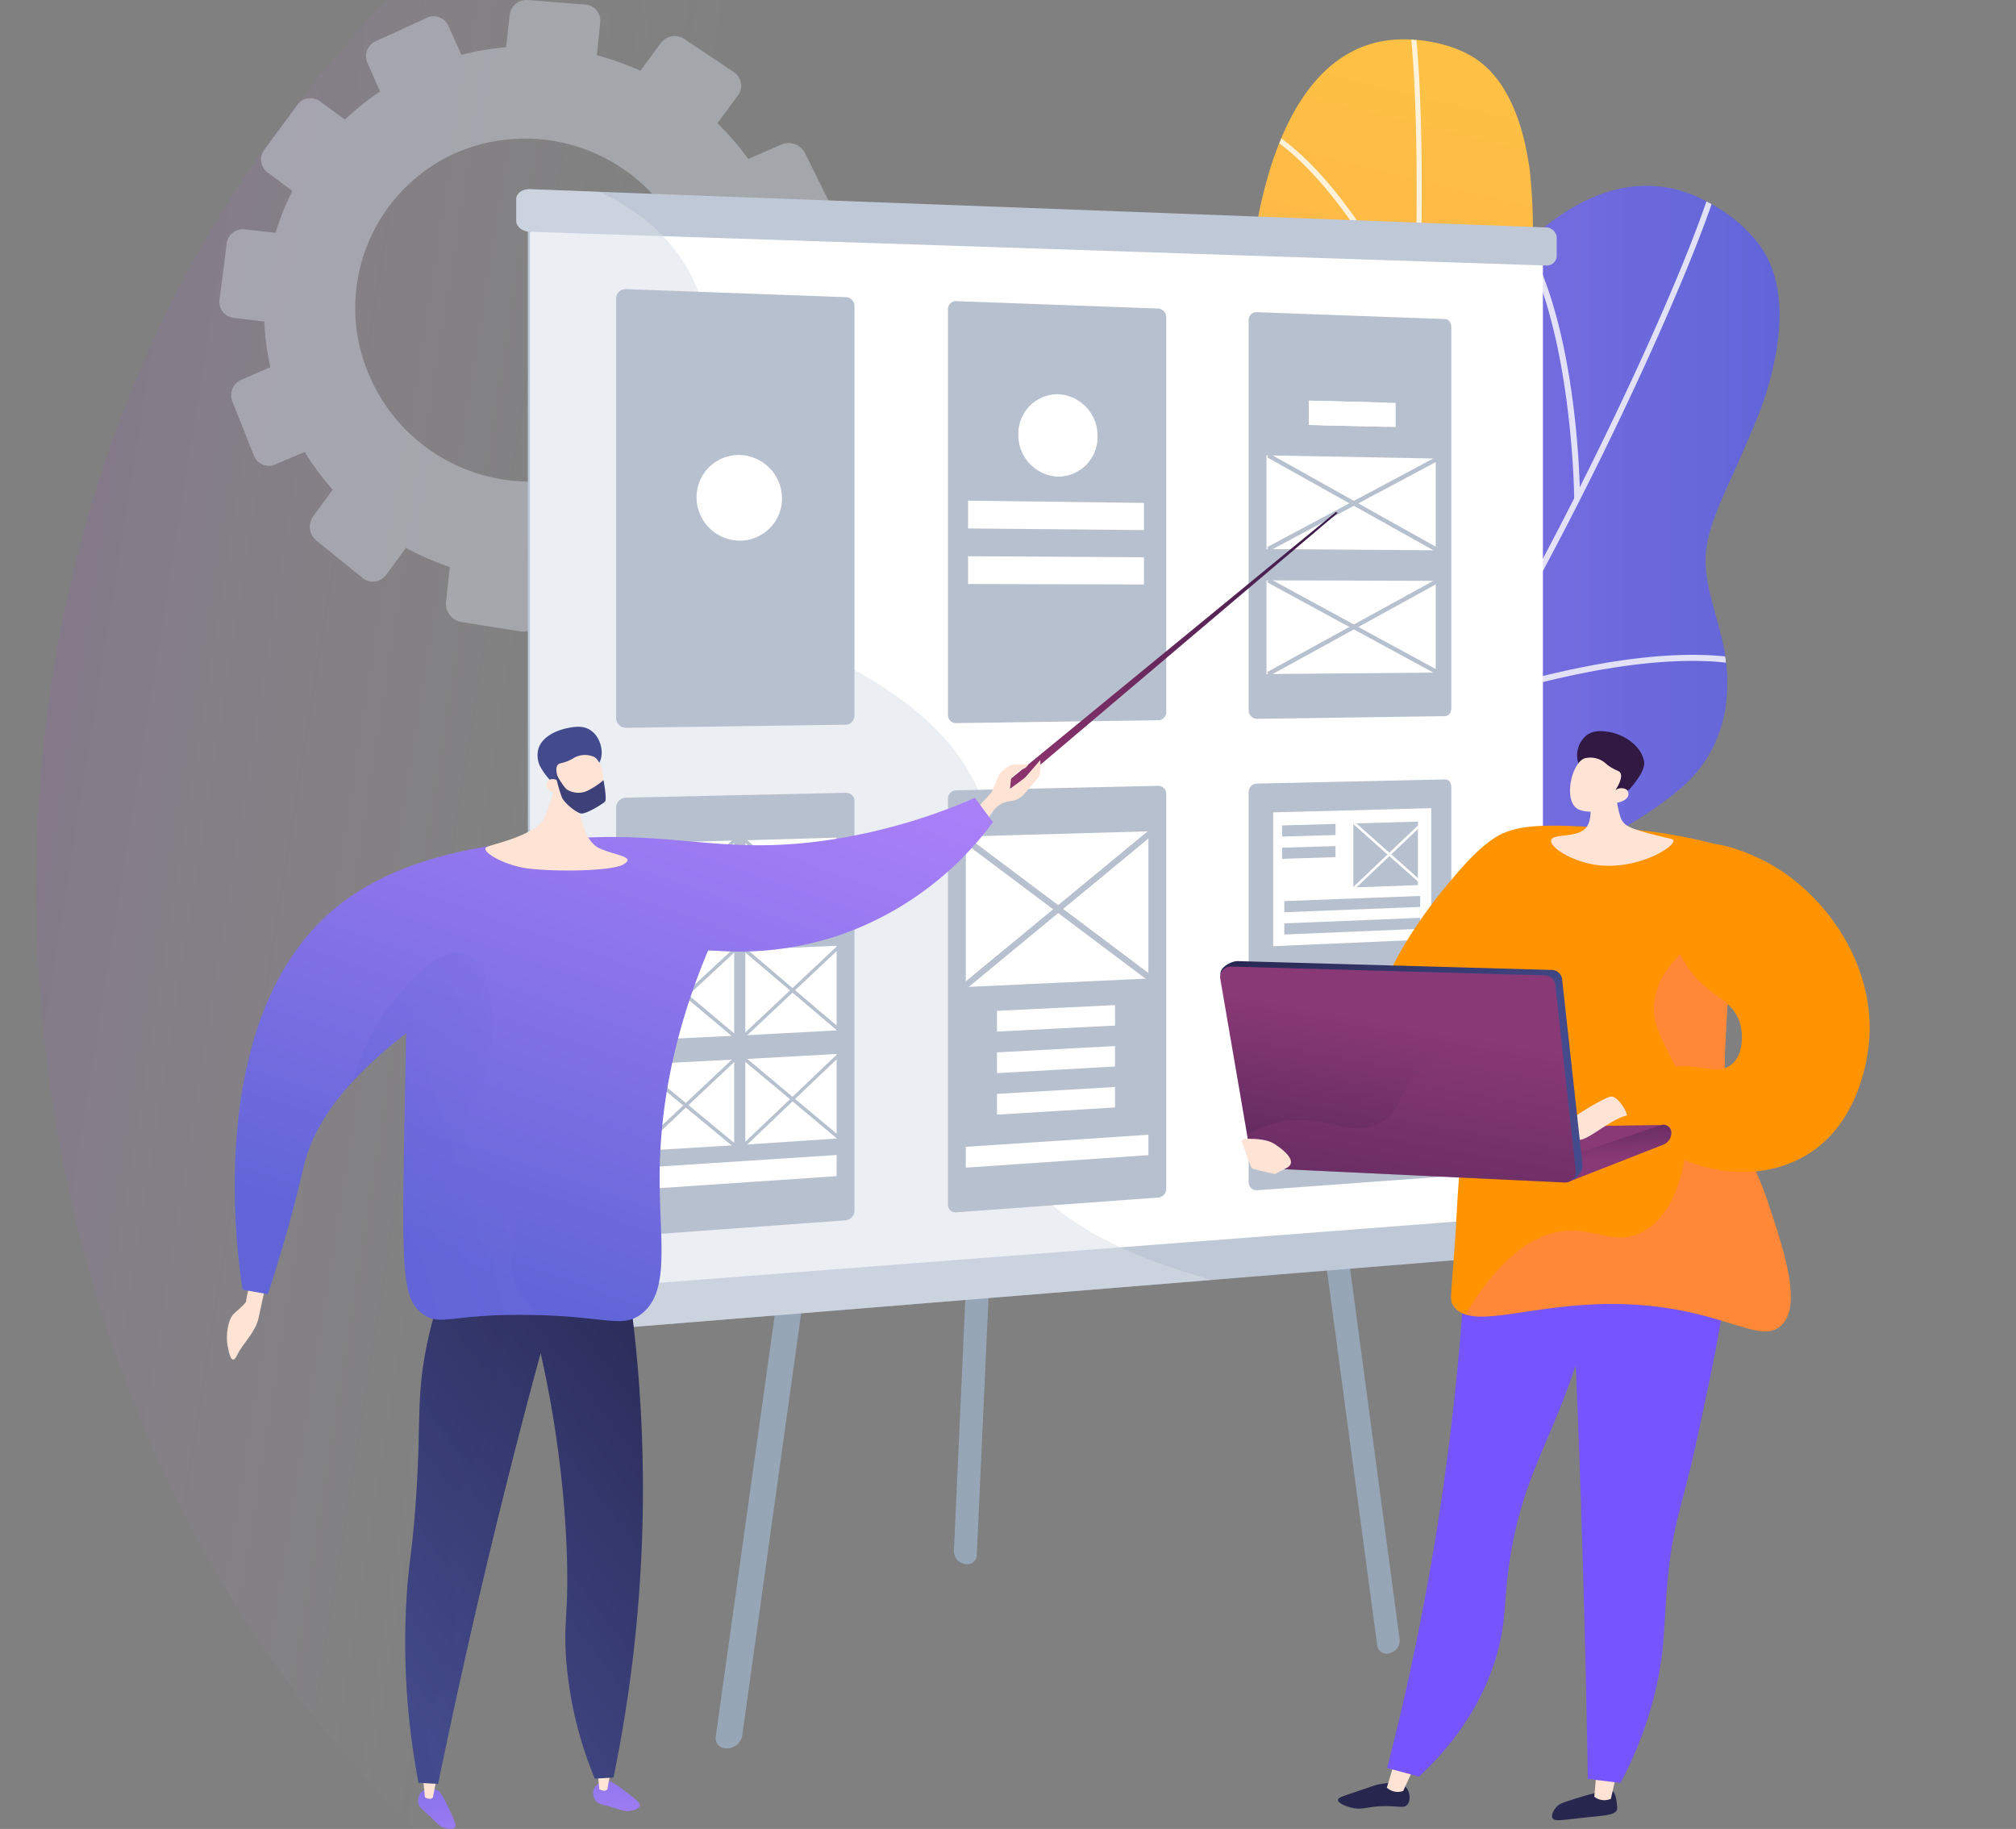 <svg xmlns="http://www.w3.org/2000/svg" xmlns:xlink="http://www.w3.org/1999/xlink" width="474" height="430">
    <rect width="100%" height="100%" fill="#808080" stroke="none"/>
    <defs>
        <linearGradient id="linear-gradient" x1=".589" y1="-.07" x2=".336" y2="1.919" gradientUnits="objectBoundingBox">
            <stop offset="0" stop-color="#ffc444"/>
            <stop offset=".996" stop-color="#f36f56"/>
        </linearGradient>
        <linearGradient id="linear-gradient-2" y1=".5" x2="1" y2=".5" gradientUnits="objectBoundingBox">
            <stop offset="0" stop-color="#aa80f9"/>
            <stop offset=".996" stop-color="#6165d7"/>
        </linearGradient>
        <linearGradient id="linear-gradient-3" y1=".5" x2=".862" y2=".645" gradientUnits="objectBoundingBox">
            <stop offset="0" stop-color="#ac21f7" stop-opacity=".098"/>
            <stop offset=".261" stop-color="#fdfefe" stop-opacity="0"/>
            <stop offset="1" stop-color="#fff" stop-opacity="0"/>
        </linearGradient>
        <linearGradient id="linear-gradient-6" x1=".957" y1="-.166" x2="-.026" y2="1.241" gradientUnits="objectBoundingBox">
            <stop offset="0" stop-color="#311944"/>
            <stop offset="1" stop-color="#a03976"/>
        </linearGradient>
        <linearGradient id="linear-gradient-7" x1=".774" y1="2.112" x2="-.092" y2="-2.625" xlink:href="#linear-gradient-2"/>
        <linearGradient id="linear-gradient-8" x1=".661" y1="2.068" x2="-.033" y2="-4.206" xlink:href="#linear-gradient-2"/>
        <linearGradient id="linear-gradient-9" x1=".232" y1="1.002" x2=".939" y2="-.193" gradientUnits="objectBoundingBox">
            <stop offset="0" stop-color="#444b8c"/>
            <stop offset=".996" stop-color="#26264f"/>
        </linearGradient>
        <linearGradient id="linear-gradient-10" x1="-.001" y1=".974" x2=".755" y2="-.221" xlink:href="#linear-gradient-9"/>
        <linearGradient id="linear-gradient-11" x1=".701" y1="-.111" x2=".207" y2=".835" xlink:href="#linear-gradient-2"/>
        <linearGradient id="linear-gradient-12" x1="2.286" y1="-.559" x2=".264" y2=".79" xlink:href="#linear-gradient-2"/>
        <linearGradient id="linear-gradient-13" x1="-40.371" y1="-6.092" x2="-41.076" y2="-7.624" gradientUnits="objectBoundingBox">
            <stop offset="0" stop-color="#444b8c"/>
            <stop offset=".996" stop-color="#3e4177"/>
        </linearGradient>
        <linearGradient id="linear-gradient-14" x1="33.17" y1="12.337" x2="32.478" y2="10.184" xlink:href="#linear-gradient-13"/>
        <linearGradient id="linear-gradient-15" x1="-19.875" y1=".763" x2="-18.879" y2=".763" xlink:href="#linear-gradient-9"/>
        <linearGradient id="linear-gradient-16" x1="-10.764" y1="3.303" x2="-9.801" y2="3.303" xlink:href="#linear-gradient-9"/>
        <linearGradient id="linear-gradient-17" x1="-2.168" y1="1.627" x2="-1.915" y2=".675" gradientUnits="objectBoundingBox">
            <stop offset="0" stop-color="#ff9085"/>
            <stop offset="1" stop-color="#fb6fbb"/>
        </linearGradient>
        <linearGradient id="linear-gradient-18" x1="-1.334" y1="3.338" x2="-1.455" y2=".667" gradientUnits="objectBoundingBox">
            <stop offset="0" stop-color="#311944"/>
            <stop offset="1" stop-color="#893976"/>
        </linearGradient>
        <linearGradient id="linear-gradient-19" x1="-7.291" y1="-.345" x2="-7.164" y2="1.229" xlink:href="#linear-gradient-18"/>
        <linearGradient id="linear-gradient-20" x1="-.376" y1=".691" x2="-.565" y2=".249" xlink:href="#linear-gradient-9"/>
        <linearGradient id="linear-gradient-21" x1="-.751" y1="1.422" x2="-.33" y2=".015" xlink:href="#linear-gradient-18"/>
        <linearGradient id="linear-gradient-22" x1="-1.117" y1=".5" x2="-.117" y2=".5" xlink:href="#linear-gradient-18"/>
        <linearGradient id="linear-gradient-23" x1="-6.32" y1="-2.972" x2="-7.008" y2="-4.503" gradientUnits="objectBoundingBox">
            <stop offset="0" stop-color="#311944"/>
            <stop offset="1" stop-color="#6b3976"/>
        </linearGradient>
        <clipPath id="clip-path">
            <rect id="Rectangle_3024" data-name="Rectangle 3024" width="474" height="430" rx="16" transform="translate(136.688 -98)" style="stroke:#707070;fill:#fff"/>
        </clipPath>
        <clipPath id="clip-path-2">
            <path id="Path_3380" data-name="Path 3380" class="cls-2" d="M1914.844 459.764c-4.812-3.357-11.813-4.827-17.624-4.761-41.192.463-40.136 86.556-32.288 105.172s4.3 25.231-27.134 37.89-14.375 30.659-9.518 41.606 13.424 19.828-9.169 32.957-13.852 19.4-13.852 19.4 47.005 40.792 43.444 26.788-.984-35.8 37.759-40.624c16.687-2.077 41.674-12.172 45.88-30.568.979-4.284 1.375-10.737.014-14.975-1.888-5.88-6.21-10.28-8.859-15.743-6.172-12.73 5.807-23.408 12.434-32.8a98.133 98.133 0 0 0 9.416-15.4c5.208-11.362 1.967-22.822-5.5-32.288-3.58-4.539-8.424-9.269-10.284-14.881-2-6.028-1.387-14.54-1.553-20.9a133.144 133.144 0 0 0-.751-14.921c-1.275-9.211-4.371-20.339-12.415-25.952z" transform="translate(-1803.597 -455)"/>
        </clipPath>
        <clipPath id="clip-path-3">
            <path id="Path_3387" data-name="Path 3387" class="cls-3" d="M1746.687 696.9c-3.365-5.685-9.855-10.456-15.84-13.1-42.429-18.74-81.506 69.98-82.147 92.717s-7.366 27.861-45.48 26.172-29.033 24.713-29.161 38.2 4.508 26.581-24.77 29.5-23.243 13.416-23.243 13.416 29.142 63.729 32.025 47.717 15.692-37.148 57.645-24.018c18.07 5.656 48.385 6.966 61.276-9.924 3-3.933 6.417-10.361 7-15.34.808-6.906-1.569-13.432-1.735-20.266-.387-15.924 16.87-21.28 28.042-27.813 5.833-3.411 11.708-6.948 16.831-11.386 10.636-9.214 12.662-22.47 9.427-35.653-1.551-6.321-4.309-13.429-3.6-20.047.765-7.11 5.36-15.547 8.157-22.139 2.193-5.17 4.585-10.245 6.19-15.641 2.989-10.046 5.008-22.895-.617-32.395z" transform="translate(-1525.531 -681.216)"/>
        </clipPath>
        <style>
            .cls-9{fill:#fff}.cls-2{fill:url(#linear-gradient)}.cls-3{fill:url(#linear-gradient-2)}.cls-8{isolation:isolate;opacity:.8;mix-blend-mode:soft-light}.cls-11{fill:#97a6b7}.cls-12{fill:#bfc8d6}.cls-14{fill:#b7c0ce}.cls-16{fill:#ffe3d5}.cls-25{fill:#ff9300}.cls-28{fill:#7655ff}
        </style>
    </defs>
    <g id="Group_10063" data-name="Group 10063" transform="translate(64.312 -2.996)">
        <g id="Mask_Group_40" data-name="Mask Group 40" transform="translate(-201 100.996)" style="clip-path:url(#clip-path)">
            <path id="Path_2815" data-name="Path 2815" d="M890.344 1042.582c21.6 31.032-3.726 81.343 28.321 104.682 31.2 22.719 69.519-14.52 98.919 5.036 43.614 29.01 35.649 161.756-28.117 244.233-19.176 24.8-35.2 34.455-42.3 62.507-15.238 60.234 38.317 96.066 28.125 125.857-22.947 67.078-375.861 123.366-517.466-78.228-66.135-94.152-76.031-230.109-16.941-333.37 106.78-186.589 400.997-200.348 449.459-130.717z" transform="translate(-256.689 -1213.647)" style="isolation:isolate;mix-blend-mode:hard-light;fill:url(#linear-gradient-3)"/>
        </g>
        <g id="Group_9815" data-name="Group 9815" transform="translate(-12.723 2.996)">
            <path id="Path_3492" data-name="Path 3492" d="m2052.19 887.055-8.725-.974a62.774 62.774 0 0 0-2.115-11.027l7.876-3.37a3.9 3.9 0 0 0 2-5.363l-6.286-12.717a4.342 4.342 0 0 0-5.586-2l-7.756 3.379a63.771 63.771 0 0 0-7.243-8.39l4.834-6.588a3.823 3.823 0 0 0-1.02-5.475l-11.538-7.727a4.166 4.166 0 0 0-5.632.957l-4.766 6.488a64.294 64.294 0 0 0-10.233-3.64l.79-7.805a3.788 3.788 0 0 0-3.551-4.118l-13.469-1.065a3.966 3.966 0 0 0-4.273 3.456l-.827 7.635a62.263 62.263 0 0 0-10.508 1.8l-3.117-6.9a3.764 3.764 0 0 0-5.028-1.8L1944 827.3a3.829 3.829 0 0 0-1.977 4.975l2.992 6.843a61.239 61.239 0 0 0-8.228 6.609l-5.978-4.346a3.766 3.766 0 0 0-5.229.888l-7.77 10.555a3.774 3.774 0 0 0 .7 5.264l5.894 4.407a62.225 62.225 0 0 0-3.941 9.845l-7.326-.818a3.835 3.835 0 0 0-4.168 3.372l-1.688 13.14a3.771 3.771 0 0 0 3.21 4.282l7.31.9a62.6 62.6 0 0 0 1.419 10.718l-6.865 2.991a3.993 3.993 0 0 0-2.039 5.131l5.018 12.606a3.786 3.786 0 0 0 4.995 2.175l6.964-2.981a63.746 63.746 0 0 0 6.6 8.887L1929.3 939a4.2 4.2 0 0 0 .76 5.7l10.823 8.764a3.818 3.818 0 0 0 5.54-.665l4.687-6.387a64.423 64.423 0 0 0 10.31 4.511l-.884 8.156a4.362 4.362 0 0 0 3.573 4.766l14.021 2.216a3.907 3.907 0 0 0 4.522-3.536l.84-8.3a62.345 62.345 0 0 0 11.255-1.374l3.456 7.9a4.377 4.377 0 0 0 5.56 2.421l13.282-5.378a4.075 4.075 0 0 0 2.071-5.543l-3.6-7.98a61.287 61.287 0 0 0 8.932-6.98l7.083 5.3a4.24 4.24 0 0 0 5.989-.719l8.487-11.595a4.273 4.273 0 0 0-1.108-5.947l-7.222-5.25a62.32 62.32 0 0 0 3.923-10.588l8.77 1.081a4.048 4.048 0 0 0 4.643-3.631l1.134-14.291a4.389 4.389 0 0 0-3.957-4.596zm-56.56 40.658c-20.8 8.682-44.629-1.476-53.272-22.125a39.909 39.909 0 0 1 20.358-51.971 40.9 40.9 0 0 1 53.424 20.11 39.8 39.8 0 0 1-20.51 53.986z" transform="translate(-1907.254 -817.607)" style="opacity:.4;fill:#d8dee8"/>
            <g id="Group_9834" data-name="Group 9834" transform="translate(142.105 9.249)">
                <g id="Group_9824" data-name="Group 9824" transform="translate(42.315)">
                    <g id="Group_9823" data-name="Group 9823">
                        <path id="Path_3374" data-name="Path 3374" class="cls-2" d="M1914.844 459.764c-4.812-3.357-11.813-4.827-17.624-4.761-41.192.463-40.136 86.556-32.288 105.172s4.3 25.231-27.134 37.89-14.375 30.659-9.518 41.606 13.424 19.828-9.169 32.957-13.852 19.4-13.852 19.4 47.005 40.792 43.444 26.788-.984-35.8 37.759-40.624c16.687-2.077 41.674-12.172 45.88-30.568.979-4.284 1.375-10.737.014-14.975-1.888-5.88-6.21-10.28-8.859-15.743-6.172-12.73 5.807-23.408 12.434-32.8a98.133 98.133 0 0 0 9.416-15.4c5.208-11.362 1.967-22.822-5.5-32.288-3.58-4.539-8.424-9.269-10.284-14.881-2-6.028-1.387-14.54-1.553-20.9a133.144 133.144 0 0 0-.751-14.921c-1.275-9.211-4.371-20.339-12.415-25.952z" transform="translate(-1803.597 -455)"/>
                        <g id="Group_9822" data-name="Group 9822" style="clip-path:url(#clip-path-2)">
                            <g id="Group_9821" data-name="Group 9821" class="cls-8" transform="translate(-.56 -10.871)">
                                <g id="Group_9816" data-name="Group 9816">
                                    <path id="Path_3375" data-name="Path 3375" class="cls-9" d="M1800.775 656.632a.608.608 0 0 1-.576-1.067 293.168 293.168 0 0 0 36.7-28.7c17.567-16.113 40.124-41.1 47.827-68.622 6.434-22.988 10.943-60.486 12.371-102.881 1.281-38.015-.316-65.922-2.6-70.939a.608.608 0 0 1 1.106-.5c2.671 5.869 3.861 37.269 2.708 71.484-1.432 42.487-5.957 80.09-12.415 103.167-7.782 27.806-30.5 52.981-48.192 69.2a294.361 294.361 0 0 1-36.861 28.816.581.581 0 0 1-.068.042z" transform="translate(-1799.916 -383.564)"/>
                                </g>
                                <g id="Group_9817" data-name="Group 9817" transform="translate(57.285 29.849)">
                                    <path id="Path_3376" data-name="Path 3376" class="cls-9" d="M2216.788 628.965a.545.545 0 0 1-.77-.226c-.187-.4-18.827-40.222-39.276-47.878a.584.584 0 0 1-.348-.764.608.608 0 0 1 .786-.347c20.917 7.831 39.17 46.816 39.938 48.474a.548.548 0 0 1-.327.74z" transform="translate(-2176.354 -579.71)"/>
                                </g>
                                <g id="Group_9818" data-name="Group 9818" transform="translate(93.328 93.623)">
                                    <path id="Path_3377" data-name="Path 3377" class="cls-9" d="M2414.063 1032.513a.608.608 0 0 1-.675-.989 192.7 192.7 0 0 1 23.821-19.122c17.88-11.994 32-16.092 41.972-12.18a.608.608 0 1 1-.444 1.131c-22.938-9-64.089 30.642-64.5 31.043a.6.6 0 0 1-.174.117z" transform="translate(-2413.203 -998.787)"/>
                                </g>
                                <g id="Group_9819" data-name="Group 9819" transform="translate(16.965 149.746)">
                                    <path id="Path_3378" data-name="Path 3378" class="cls-9" d="M1947.68 1446.574a.608.608 0 0 1-.856-.494 231.82 231.82 0 0 0-6.991-36.039c-4.781-16.747-13.516-37.5-27.982-41.257a.608.608 0 0 1 .306-1.176c12.063 3.134 21.769 17.3 28.849 42.116a232.994 232.994 0 0 1 7.027 36.238.608.608 0 0 1-.353.612z" transform="translate(-1911.396 -1367.587)"/>
                                </g>
                                <g id="Group_9820" data-name="Group 9820" transform="translate(75.073 159.692)">
                                    <path id="Path_3379" data-name="Path 3379" class="cls-9" d="M2294.1 1471.459a.608.608 0 0 1-.651-1.011c1.831-1.6 45.053-39.2 63.258-37.443a.608.608 0 0 1-.116 1.21c-17.689-1.706-61.9 36.759-62.342 37.148a.606.606 0 0 1-.149.096z" transform="translate(-2293.245 -1432.946)"/>
                                </g>
                            </g>
                        </g>
                    </g>
                </g>
                <g id="Group_9833" data-name="Group 9833" transform="translate(0 34.425)">
                    <g id="Group_9832" data-name="Group 9832">
                        <path id="Path_3381" data-name="Path 3381" class="cls-3" d="M1746.687 696.9c-3.365-5.685-9.855-10.456-15.84-13.1-42.429-18.74-81.506 69.98-82.147 92.717s-7.366 27.861-45.48 26.172-29.033 24.713-29.161 38.2 4.508 26.581-24.77 29.5-23.243 13.416-23.243 13.416 29.142 63.729 32.025 47.717 15.692-37.148 57.645-24.018c18.07 5.656 48.385 6.966 61.276-9.924 3-3.933 6.417-10.361 7-15.34.808-6.906-1.569-13.432-1.735-20.266-.387-15.924 16.87-21.28 28.042-27.813 5.833-3.411 11.708-6.948 16.831-11.386 10.636-9.214 12.662-22.47 9.427-35.653-1.551-6.321-4.309-13.429-3.6-20.047.765-7.11 5.36-15.547 8.157-22.139 2.193-5.17 4.585-10.245 6.19-15.641 2.989-10.046 5.008-22.895-.617-32.395z" transform="translate(-1525.531 -681.216)"/>
                        <g id="Group_9831" data-name="Group 9831" style="clip-path:url(#clip-path-3)">
                            <g id="Group_9830" data-name="Group 9830" class="cls-8" transform="translate(-13.31 -8.178)">
                                <g id="Group_9825" data-name="Group 9825">
                                    <path id="Path_3382" data-name="Path 3382" class="cls-9" d="M1438.748 863.4a.684.684 0 0 1-.092-1.362 330.075 330.075 0 0 0 51-12.289c25.518-8.318 60.29-23.4 81.022-48.013 17.316-20.557 39.429-56.881 60.668-99.66 19.045-38.36 30.426-67.7 30.426-73.911a.684.684 0 0 1 1.369 0c0 7.261-13.428 39.994-30.569 74.519-21.286 42.873-43.464 79.3-60.847 99.933-20.946 24.865-55.972 40.066-81.668 48.44a331.485 331.485 0 0 1-51.216 12.336.678.678 0 0 1-.093.007z" transform="translate(-1438.065 -627.478)"/>
                                </g>
                                <g id="Group_9826" data-name="Group 9826" transform="translate(171.621 13.185)">
                                    <path id="Path_3383" data-name="Path 3383" class="cls-9" d="M2584.639 782.97c-.376 0-.682-.068-.684-.444 0-.5-.531-49.927-17.916-67.312a.615.615 0 0 1 0-.909.685.685 0 0 1 .968.029c17.782 17.782 18.3 66.109 18.316 68.167 0 .378-.3.468-.679.468z" transform="translate(-2565.838 -714.119)"/>
                                </g>
                                <g id="Group_9827" data-name="Group 9827" transform="translate(163.614 118.46)">
                                    <path id="Path_3384" data-name="Path 3384" class="cls-9" d="M2513.9 1417.579a.684.684 0 0 1-.23-1.328 216.9 216.9 0 0 1 33.331-8.485c23.919-3.95 40.3-1.563 48.694 7.1a.684.684 0 1 1-.983.952c-19.31-19.922-79.971 1.506-80.581 1.725a.686.686 0 0 1-.231.036z" transform="translate(-2513.219 -1405.917)"/>
                                </g>
                                <g id="Group_9828" data-name="Group 9828" transform="translate(74.369 117.275)">
                                    <path id="Path_3385" data-name="Path 3385" class="cls-9" d="M1927.448 1495.774a.685.685 0 0 1-.647-.906 260.916 260.916 0 0 0 9.647-40.193c2.912-19.392 3.641-44.733-9.431-55.332a.684.684 0 0 1 .862-1.063c10.9 8.839 14.237 27.887 9.919 56.617a262.394 262.394 0 0 1-9.7 40.415.685.685 0 0 1-.65.462z" transform="translate(-1926.763 -1398.127)"/>
                                </g>
                                <g id="Group_9829" data-name="Group 9829" transform="translate(111.855 180.893)">
                                    <path id="Path_3386" data-name="Path 3386" class="cls-9" d="M2173.778 1829.506a.684.684 0 0 1-.2-1.34c2.623-.787 64.455-19.154 82.292-8.864a.684.684 0 0 1-.684 1.186c-17.332-10-80.578 8.8-81.215 8.989a.686.686 0 0 1-.193.029z" transform="translate(-2173.094 -1816.179)"/>
                                </g>
                            </g>
                        </g>
                    </g>
                </g>
            </g>
            <g id="Group_9889" data-name="Group 9889" transform="translate(69.799 44.48)">
                <g id="Group_9838" data-name="Group 9838">
                    <g id="Group_9835" data-name="Group 9835" transform="translate(46.87 70.195)">
                        <path id="Path_3388" data-name="Path 3388" class="cls-11" d="m1399.363 1300.317-.1-.011a2.941 2.941 0 0 0-3.318 2.36l-37.528 268.074a2.409 2.409 0 0 0 2.668 2.709h.1a3.6 3.6 0 0 0 3.439-2.878l37.293-267.237a2.748 2.748 0 0 0-2.554-3.017z" transform="translate(-1358.391 -1277.079)"/>
                        <path id="Path_3389" data-name="Path 3389" class="cls-11" d="m2201.788 1545.887-32.827-245.707a2.667 2.667 0 0 0-3.023-2.223l-.092.012a2.631 2.631 0 0 0-2.345 2.91l33.022 246.413a2.222 2.222 0 0 0 2.923 1.782l.088-.024a3.025 3.025 0 0 0 2.254-3.163z" transform="translate(-2040.963 -1275.086)"/>
                        <path id="Path_3390" data-name="Path 3390" class="cls-11" d="m1726.54 1397.856 11.224-247.591a2.661 2.661 0 0 1 2.818-2.473h.093a2.637 2.637 0 0 1 2.591 2.7l-11.356 248.312a2.217 2.217 0 0 1-2.757 2.025l-.09-.016a3.033 3.033 0 0 1-2.523-2.957z" transform="translate(-1670.514 -1147.79)"/>
                    </g>
                    <g id="Group_9837" data-name="Group 9837">
                        <path id="Path_3391" data-name="Path 3391" class="cls-12" d="M1306.4 739.148v232.223l-88.243 6.965-149.891 11.838V730.815l26.365.918z" transform="translate(-1065.55 -724.074)"/>
                        <path id="Path_3392" data-name="Path 3392" class="cls-9" d="M1309.846 732.056V964.28l-88.243 6.965-149.891 11.838V723.724l26.364.918z" transform="translate(-1068.467 -718.062)"/>
                        <g id="Group_9836" data-name="Group 9836">
                            <path id="Path_3393" data-name="Path 3393" class="cls-12" d="M1295.015 697.787v4.554a2.337 2.337 0 0 1-2.591 2.109l-.924-.028-206.531-6.862-31.139-1.032-.192-.006c-1.75-.057-3.246-1.2-3.246-2.559v-5.107c0-1.357 1.44-2.4 3.191-2.337l16.217.61 222.608 8.373a2.563 2.563 0 0 1 2.607 2.285z" transform="translate(-1050.392 -686.516)"/>
                            <path id="Path_3394" data-name="Path 3394" class="cls-12" d="M1295.015 2272.952v4.554a2.686 2.686 0 0 1-2.591 2.4l-78.424 6.366-160.33 13.023c-1.751.143-3.274-.844-3.274-2.2v-5.106c0-1.356 1.44-2.565 3.191-2.7l.2-.011 138.675-10.658 98.964-7.6 1-.063a2.231 2.231 0 0 1 2.589 1.995z" transform="translate(-1050.392 -2029.835)"/>
                        </g>
                    </g>
                    <path id="Path_3395" data-name="Path 3395" d="m1213.921 942.954-160.293 13.023c-1.75.143-3.236-.843-3.236-2.2v-5.107c0-1.356 1.352-2.565 3.1-2.7l.141-.011V696.527l-.1-.006c-1.751-.057-3.149-1.2-3.149-2.559v-5.107c0-1.357 1.44-2.4 3.191-2.337l16.217.61a52.475 52.475 0 0 1 10.1 5.967 43.29 43.29 0 0 1 5.024 4.463c6.24 6.52 10.713 15.525 11.2 27.961 1.52 38.825-5.376 46.764 5.913 57.017a53.367 53.367 0 0 0 5.675 4.377c.658.45 1.344.912 2.068 1.385 9.912 6.48 24.229 11.974 35.629 21.772 9.814 8.435 17.469 20.051 18.3 38.226a93.951 93.951 0 0 1-2.277 23.892q-.8 3.736-1.237 7.2a68.636 68.636 0 0 0-.54 11.347 54.076 54.076 0 0 0 .849 7.7 45.7 45.7 0 0 0 3.258 10.515 43.376 43.376 0 0 0 4.7 8.013c6.1 8.253 14.75 14.049 24.005 18.335a117.129 117.129 0 0 0 10.972 4.394 183.013 183.013 0 0 0 10.49 3.262z" transform="translate(-1050.392 -686.516)" style="mix-blend-mode:multiply;opacity:.5;fill:#d8dee8;isolation:isolate"/>
                </g>
                <g id="Group_9888" data-name="Group 9888" transform="translate(23.476 23.502)">
                    <path id="Path_3396" data-name="Path 3396" class="cls-14" d="M1768.713 863.315a2.039 2.039 0 0 0-1.887-2.106l-47.539-1.743a1.862 1.862 0 0 0-1.893 2.014v95.135a1.908 1.908 0 0 0 1.882 2.063L1766.9 958a1.924 1.924 0 0 0 1.811-2.063z" transform="translate(-1639.367 -856.648)"/>
                    <path id="Path_3397" data-name="Path 3397" class="cls-9" d="M1844.743 1013.114a9.276 9.276 0 0 1-9.261 9.5 9.74 9.74 0 0 1-9.351-9.884 9.268 9.268 0 0 1 9.351-9.5 9.75 9.75 0 0 1 9.261 9.884z" transform="translate(-1731.557 -978.535)"/>
                    <g id="Group_9839" data-name="Group 9839" transform="translate(82.739 49.729)">
                        <path id="Path_3398" data-name="Path 3398" class="cls-9" d="m1789.734 1174.658-41.37-.386v-6.532l41.37.526z" transform="translate(-1748.364 -1167.739)"/>
                        <path id="Path_3399" data-name="Path 3399" class="cls-9" d="m1789.734 1260.231-41.37-.106v-6.533l41.37.247z" transform="translate(-1748.364 -1240.528)"/>
                    </g>
                    <path id="Path_3400" data-name="Path 3400" class="cls-14" d="M1768.713 1610.3a1.9 1.9 0 0 0-1.887-1.993l-47.573 1.065a1.98 1.98 0 0 0-1.86 2.136v95.135a1.775 1.775 0 0 0 1.882 1.943l47.627-3.488a2.073 2.073 0 0 0 1.811-2.177z" transform="translate(-1639.367 -1491.536)"/>
                    <g id="Group_9840" data-name="Group 9840" transform="translate(89.547 168.328)">
                        <path id="Path_3401" data-name="Path 3401" class="cls-9" d="m1820.854 1951.9-27.754 1.414v-4.881l27.754-1.345z" transform="translate(-1793.099 -1947.092)"/>
                        <path id="Path_3402" data-name="Path 3402" class="cls-9" d="m1820.854 2015.148-27.754 1.552v-4.881l27.754-1.482z" transform="translate(-1793.099 -2000.712)"/>
                        <path id="Path_3403" data-name="Path 3403" class="cls-9" d="m1820.854 2078.392-27.754 1.689v-4.881l27.754-1.62z" transform="translate(-1793.099 -2054.332)"/>
                    </g>
                    <g id="Group_9844" data-name="Group 9844" transform="translate(81.306 126.989)">
                        <path id="Path_3404" data-name="Path 3404" class="cls-9" d="m1787.863 1713.191-42.941 2v-35.394l42.941-1.21z" transform="translate(-1744.013 -1678.106)"/>
                        <g id="Group_9843" data-name="Group 9843">
                            <g id="Group_9841" data-name="Group 9841" transform="translate(0 1.209)">
                                <path id="Path_3405" data-name="Path 3405" class="cls-14" d="m1783.195 1718.119-44.25-33.218.492-1.512 44.228 33.244z" transform="translate(-1738.945 -1683.389)"/>
                            </g>
                            <g id="Group_9842" data-name="Group 9842">
                                <path id="Path_3406" data-name="Path 3406" class="cls-14" d="m1739.437 1713.414-.492-1.476 44.25-36.5.47 1.452z" transform="translate(-1738.945 -1675.442)"/>
                            </g>
                        </g>
                    </g>
                    <path id="Path_3407" data-name="Path 3407" class="cls-9" d="m1787.863 2152.19-42.941 2.942v-4.9l42.941-2.833z" transform="translate(-1662.707 -1948.589)"/>
                    <g id="Group_9866" data-name="Group 9866">
                        <path id="Path_3408" data-name="Path 3408" class="cls-14" d="M1260.691 845.028a2.071 2.071 0 0 0-1.937-2.187l-51.718-1.882a2.252 2.252 0 0 0-2.377 2.094v98.89a2.342 2.342 0 0 0 2.411 2.143l51.538-.734a2.136 2.136 0 0 0 2.083-2.144z" transform="translate(-1204.659 -840.957)"/>
                        <path id="Path_3409" data-name="Path 3409" class="cls-9" d="M1349.013 1107.39a9.907 9.907 0 0 1-9.992 9.942 10.206 10.206 0 0 1-10.093-10.194 9.9 9.9 0 0 1 10.093-9.94 10.212 10.212 0 0 1 9.992 10.192z" transform="translate(-1310.017 -1058.202)"/>
                        <path id="Path_3410" data-name="Path 3410" class="cls-14" d="M1260.691 1621.125a1.956 1.956 0 0 0-1.976-2.067l-51.7 1.15a2.392 2.392 0 0 0-2.357 2.223v98.89a2.192 2.192 0 0 0 2.411 2.013l51.538-3.765a2.3 2.3 0 0 0 2.083-2.266z" transform="translate(-1204.659 -1500.648)"/>
                        <g id="Group_9851" data-name="Group 9851" transform="translate(3.666 128.454)">
                            <path id="Path_3411" data-name="Path 3411" class="cls-9" d="m1252.835 1712.984-24.089.869v-20.381l24.089-.635z" transform="translate(-1228.747 -1691.653)"/>
                            <g id="Group_9847" data-name="Group 9847" transform="translate(.957 .679)">
                                <g id="Group_9845" data-name="Group 9845" transform="translate(0 .626)">
                                    <path id="Path_3412" data-name="Path 3412" class="cls-14" d="m1258.185 1714.217-23.151-19.7.255-.881 23.146 19.705z" transform="translate(-1235.033 -1693.639)"/>
                                </g>
                                <g id="Group_9846" data-name="Group 9846">
                                    <path id="Path_3413" data-name="Path 3413" class="cls-14" d="m1235.288 1711.6-.255-.865 23.151-21.209.249.857z" transform="translate(-1235.033 -1689.523)"/>
                                </g>
                            </g>
                            <path id="Path_3414" data-name="Path 3414" class="cls-9" d="m1425.717 1708.232-21.47.849v-20.126l21.47-.622z" transform="translate(-1377.54 -1687.836)"/>
                            <g id="Group_9850" data-name="Group 9850" transform="translate(26.332)">
                                <g id="Group_9848" data-name="Group 9848" transform="translate(0 .611)">
                                    <path id="Path_3415" data-name="Path 3415" class="cls-14" d="m1424.361 1709.411-22.579-19.462.248-.87 22.574 19.47z" transform="translate(-1401.781 -1689.078)"/>
                                </g>
                                <g id="Group_9849" data-name="Group 9849">
                                    <path id="Path_3416" data-name="Path 3416" class="cls-14" d="m1402.03 1706.853-.248-.854 22.579-20.936.243.847z" transform="translate(-1401.781 -1685.063)"/>
                                </g>
                            </g>
                        </g>
                        <g id="Group_9858" data-name="Group 9858" transform="translate(3.666 153.878)">
                            <path id="Path_3417" data-name="Path 3417" class="cls-9" d="m1252.835 1882.158-24.089 1.167v-20.381l24.089-.934z" transform="translate(-1228.747 -1860.507)"/>
                            <g id="Group_9854" data-name="Group 9854" transform="translate(.957 .997)">
                                <g id="Group_9852" data-name="Group 9852" transform="translate(0 .92)">
                                    <path id="Path_3418" data-name="Path 3418" class="cls-14" d="m1258.185 1885.014-23.151-19.4.255-.884 23.146 19.408z" transform="translate(-1235.033 -1864.729)"/>
                                </g>
                                <g id="Group_9853" data-name="Group 9853">
                                    <path id="Path_3419" data-name="Path 3419" class="cls-14" d="m1235.288 1881.05-.255-.861 23.151-21.506.249.854z" transform="translate(-1235.033 -1858.683)"/>
                                </g>
                            </g>
                            <path id="Path_3420" data-name="Path 3420" class="cls-9" d="m1425.717 1875.314-21.47 1.139v-20.126l21.47-.912z" transform="translate(-1377.54 -1854.916)"/>
                            <g id="Group_9857" data-name="Group 9857" transform="translate(26.332)">
                                <g id="Group_9855" data-name="Group 9855" transform="translate(0 .897)">
                                    <path id="Path_3421" data-name="Path 3421" class="cls-14" d="m1424.361 1878.076-22.579-19.172.248-.873 22.574 19.18z" transform="translate(-1401.781 -1858.03)"/>
                                </g>
                                <g id="Group_9856" data-name="Group 9856">
                                    <path id="Path_3422" data-name="Path 3422" class="cls-14" d="m1402.03 1874.21-.248-.851 22.579-21.226.243.844z" transform="translate(-1401.781 -1852.134)"/>
                                </g>
                            </g>
                        </g>
                        <g id="Group_9865" data-name="Group 9865" transform="translate(3.666 179.302)">
                            <path id="Path_3423" data-name="Path 3423" class="cls-9" d="m1252.835 2051.332-24.089 1.465v-20.381l24.089-1.232z" transform="translate(-1228.747 -2029.361)"/>
                            <g id="Group_9861" data-name="Group 9861" transform="translate(.957 1.315)">
                                <g id="Group_9859" data-name="Group 9859" transform="translate(0 1.214)">
                                    <path id="Path_3424" data-name="Path 3424" class="cls-14" d="m1258.185 2055.81-23.151-19.1.255-.888 23.146 19.111z" transform="translate(-1235.033 -2035.819)"/>
                                </g>
                                <g id="Group_9860" data-name="Group 9860">
                                    <path id="Path_3425" data-name="Path 3425" class="cls-14" d="m1235.288 2050.5-.255-.858 23.151-21.8.249.851z" transform="translate(-1235.033 -2027.844)"/>
                                </g>
                            </g>
                            <path id="Path_3426" data-name="Path 3426" class="cls-9" d="m1425.717 2042.394-21.47 1.43V2023.7l21.47-1.2z" transform="translate(-1377.54 -2021.995)"/>
                            <g id="Group_9864" data-name="Group 9864" transform="translate(26.332)">
                                <g id="Group_9862" data-name="Group 9862" transform="translate(0 1.184)">
                                    <path id="Path_3427" data-name="Path 3427" class="cls-14" d="m1424.361 2046.741-22.579-18.883.248-.876 22.574 18.89z" transform="translate(-1401.781 -2026.982)"/>
                                </g>
                                <g id="Group_9863" data-name="Group 9863">
                                    <path id="Path_3428" data-name="Path 3428" class="cls-14" d="m1402.03 2041.567-.248-.848 22.579-21.515.243.841z" transform="translate(-1401.781 -2019.205)"/>
                                </g>
                            </g>
                        </g>
                        <path id="Path_3429" data-name="Path 3429" class="cls-9" d="m1276.924 2183.655-48.177 3.251v-5.1l48.177-3.13z" transform="translate(-1225.081 -1975.11)"/>
                    </g>
                    <g id="Group_9887" data-name="Group 9887" transform="translate(148.721 5.409)">
                        <path id="Path_3430" data-name="Path 3430" class="cls-14" d="M2229.605 1600.319c0-1.085-.524-1.946-1.516-1.924l-44.315.99a1.955 1.955 0 0 0-1.822 2.057v91.676a1.851 1.851 0 0 0 1.962 1.877l44.138-3.242a1.877 1.877 0 0 0 1.553-2.095z" transform="translate(-2181.952 -1488.539)"/>
                        <path id="Path_3431" data-name="Path 3431" class="cls-14" d="M2229.605 880.15c0-1.085-.524-1.993-1.516-2.029l-44.32-1.62a1.816 1.816 0 0 0-1.817 1.946v91.676a1.982 1.982 0 0 0 1.962 1.988l44.138-.631c.993-.014 1.553-.9 1.553-1.989z" transform="translate(-2181.952 -876.499)"/>
                        <path id="Path_3432" data-name="Path 3432" class="cls-9" d="m2295.286 1019.35-20.423-.469v-5.742l20.423.532z" transform="translate(-2260.724 -992.345)"/>
                        <path id="Path_3433" data-name="Path 3433" class="cls-9" d="m2249.28 1120.043-39.8-.28v-22.039l39.8.747z" transform="translate(-2205.292 -1064.058)"/>
                        <path id="Path_3434" data-name="Path 3434" class="cls-9" d="m2249.28 1312.523-39.8.344v-22.039l39.8.123z" transform="translate(-2205.292 -1227.776)"/>
                        <path id="Path_3435" data-name="Path 3435" class="cls-9" d="m2307.779 1019.67-15.71-.364v-5.735l15.71.414z" transform="translate(-2275.312 -992.712)"/>
                        <g id="Group_9869" data-name="Group 9869" transform="translate(4.354 33.206)">
                            <g id="Group_9867" data-name="Group 9867">
                                <path id="Path_3436" data-name="Path 3436" class="cls-14" d="m2250.456 1117.938-39.892-22.3.443-.928 39.874 22.319z" transform="translate(-2210.564 -1094.706)"/>
                            </g>
                            <g id="Group_9868" data-name="Group 9868" transform="translate(0 .746)">
                                <path id="Path_3437" data-name="Path 3437" class="cls-14" d="m2211.007 1121.831-.443-.939 39.892-21.282.424.924z" transform="translate(-2210.564 -1099.609)"/>
                            </g>
                        </g>
                        <g id="Group_9872" data-name="Group 9872" transform="translate(4.354 62.581)">
                            <g id="Group_9870" data-name="Group 9870">
                                <path id="Path_3438" data-name="Path 3438" class="cls-14" d="m2250.456 1310.357-39.892-21.682.443-.935 39.874 21.7z" transform="translate(-2210.564 -1287.741)"/>
                            </g>
                            <g id="Group_9871" data-name="Group 9871" transform="translate(0 .13)">
                                <path id="Path_3439" data-name="Path 3439" class="cls-14" d="m2211.007 1311.435-.443-.932 39.892-21.9.424.917z" transform="translate(-2210.564 -1288.598)"/>
                            </g>
                        </g>
                        <path id="Path_3440" data-name="Path 3440" class="cls-9" d="m2249.8 2122.97-40.322 2.735v-4.722l40.322-2.633z" transform="translate(-2205.292 -1929.369)"/>
                        <g id="Group_9879" data-name="Group 9879" transform="translate(5.76 116.615)">
                            <path id="Path_3441" data-name="Path 3441" class="cls-9" d="m2256.985 1673.641-37.18 1.621v-31.468l37.18-.986z" transform="translate(-2219.804 -1642.808)"/>
                            <g id="Group_9878" data-name="Group 9878" transform="translate(2.095 2.671)">
                                <g id="Group_9876" data-name="Group 9876" transform="translate(16.757)">
                                    <path id="Path_3442" data-name="Path 3442" class="cls-14" d="m2358.873 1678.489-15.186.562V1664l15.186-.435z" transform="translate(-2343.687 -1663.075)"/>
                                    <g id="Group_9875" data-name="Group 9875" transform="translate(.013)">
                                        <g id="Group_9873" data-name="Group 9873" transform="translate(0 .45)">
                                            <path id="Path_3443" data-name="Path 3443" class="cls-9" d="m2360.423 1678.76-16.648-14.782.183-.658 16.644 14.786z" transform="translate(-2343.774 -1663.319)"/>
                                        </g>
                                        <g id="Group_9874" data-name="Group 9874">
                                            <path id="Path_3444" data-name="Path 3444" class="cls-9" d="m2343.957 1676.842-.183-.647 16.648-15.836.179.643z" transform="translate(-2343.774 -1660.359)"/>
                                        </g>
                                    </g>
                                </g>
                                <g id="Group_9877" data-name="Group 9877" transform="translate(0 1.039)">
                                    <path id="Path_3445" data-name="Path 3445" class="cls-14" d="m2246.138 1669.789-12.568.366v-2.619l12.568-.348z" transform="translate(-2233.57 -1667.187)"/>
                                    <path id="Path_3446" data-name="Path 3446" class="cls-14" d="m2246.138 1703.979-12.568.4v-2.619l12.568-.383z" transform="translate(-2233.57 -1696.175)"/>
                                </g>
                            </g>
                            <path id="Path_3447" data-name="Path 3447" class="cls-14" d="m2268.954 1781.018-31.944 1.255v-2.618l31.944-1.209z" transform="translate(-2234.392 -1757.804)"/>
                            <path id="Path_3448" data-name="Path 3448" class="cls-14" d="m2268.954 1814.831-31.944 1.346v-2.618l31.944-1.3z" transform="translate(-2234.392 -1786.472)"/>
                        </g>
                        <g id="Group_9886" data-name="Group 9886" transform="translate(5.76 153.101)">
                            <path id="Path_3449" data-name="Path 3449" class="cls-9" d="m2256.985 1913.4-37.18 2.372v-31.468l37.18-1.737z" transform="translate(-2219.804 -1882.568)"/>
                            <g id="Group_9885" data-name="Group 9885" transform="translate(2.095 2.707)">
                                <g id="Group_9883" data-name="Group 9883" transform="translate(16.757)">
                                    <path id="Path_3450" data-name="Path 3450" class="cls-14" d="m2358.873 1918.625-15.186.873v-15.053l15.186-.747z" transform="translate(-2343.687 -1903.19)"/>
                                    <g id="Group_9882" data-name="Group 9882" transform="translate(.013)">
                                        <g id="Group_9880" data-name="Group 9880" transform="translate(0 .776)">
                                            <path id="Path_3451" data-name="Path 3451" class="cls-9" d="m2360.423 1920.572-16.648-14.452.183-.662 16.644 14.457z" transform="translate(-2343.774 -1905.458)"/>
                                        </g>
                                        <g id="Group_9881" data-name="Group 9881">
                                            <path id="Path_3452" data-name="Path 3452" class="cls-9" d="m2343.957 1917.165-.183-.643 16.648-16.166.179.639z" transform="translate(-2343.774 -1900.356)"/>
                                        </g>
                                    </g>
                                </g>
                                <g id="Group_9884" data-name="Group 9884" transform="translate(0 1.458)">
                                    <path id="Path_3453" data-name="Path 3453" class="cls-14" d="m2246.138 1912.539-12.568.616v-2.619l12.568-.6z" transform="translate(-2233.57 -1909.938)"/>
                                    <path id="Path_3454" data-name="Path 3454" class="cls-14" d="m2246.138 1946.73-12.568.651v-2.619l12.568-.634z" transform="translate(-2233.57 -1938.926)"/>
                                </g>
                            </g>
                            <path id="Path_3455" data-name="Path 3455" class="cls-14" d="m2268.954 2021.091-31.944 1.9v-2.618l31.944-1.858z" transform="translate(-2234.392 -1997.83)"/>
                            <path id="Path_3456" data-name="Path 3456" class="cls-14" d="m2268.954 2054.9-31.944 1.994v-2.618l31.944-1.949z" transform="translate(-2234.392 -2026.497)"/>
                        </g>
                    </g>
                </g>
            </g>
            <g id="Group_9895" data-name="Group 9895" transform="translate(1.765 120.383)">
                <g id="Group_9890" data-name="Group 9890" transform="translate(176.615)">
                    <path id="Path_3457" data-name="Path 3457" d="m1795.736 1250.348 79.286-65.053.414.2-78.661 66.635z" transform="translate(-1790.893 -1185.295)" style="fill:url(#linear-gradient-6)"/>
                    <path id="Path_3458" data-name="Path 3458" class="cls-16" d="m1763.909 1579.49 3.1-3.39 1.616-3.738a3.993 3.993 0 0 1 1.289-1.625l.927-.688a3.087 3.087 0 0 1 1.839-.608h3.044a2.361 2.361 0 0 1-1.394 1.144c-.864.152-2.67 2.19-2.67 2.19l-.245 2.39 3.453-2.521 3.681-4.231v2.349a3.346 3.346 0 0 1-.814 2.187l-2.986 3.455a4.8 4.8 0 0 1-2.865 1.6l-.736.118a5.658 5.658 0 0 0-3.771 2.392l-2.1 3.072z" transform="translate(-1763.909 -1510.111)"/>
                </g>
                <path id="Path_3459" data-name="Path 3459" class="cls-16" d="M612.373 2373.059s-.861 4.047-1.61 7.455-3.746 6.022-5.057 8.742-1.9-.465-2.261-2.431 0-6.027 1.622-7.416 2.856-2.6 2.777-2.884 1.042-4.963 1.042-4.963z" transform="translate(-603.318 -2191.038)"/>
                <g id="Group_9891" data-name="Group 9891" transform="translate(41.904 174.69)">
                    <path id="Path_3460" data-name="Path 3460" d="M898.688 3161.114a2.988 2.988 0 0 1 .668-2.727 3.38 3.38 0 0 1 3.69-.461c.607.274 1.079.714 2.746 4.19 1.762 3.675 1.754 4.266 1.471 4.6-.576.682-2.193.179-2.541.07-1.158-.36-1.441-.909-3.827-3.143-1.619-1.514-2.02-1.76-2.207-2.529z" transform="translate(-895.57 -3032.141)" style="fill:url(#linear-gradient-7)"/>
                    <path id="Path_3461" data-name="Path 3461" class="cls-16" d="m906.57 3143.02.4 4.258c.97.5 1.572.464 1.889 0l.814-4.258z" transform="translate(-902.326 -3019.789)"/>
                    <path id="Path_3462" data-name="Path 3462" d="M1169.873 3150.285a2.987 2.987 0 0 1-.664-2.728 3.381 3.381 0 0 1 3.062-2.111c.665-.036 1.286.137 4.368 2.453 3.257 2.449 3.523 2.978 3.426 3.406-.2.87-1.864 1.169-2.223 1.233-1.194.215-1.7-.142-4.846-1.025-2.133-.598-2.603-.631-3.123-1.228z" transform="translate(-1124.908 -3021.844)" style="fill:url(#linear-gradient-8)"/>
                    <path id="Path_3463" data-name="Path 3463" class="cls-16" d="m1176.015 3130.528.4 4.258c.97.5 1.572.464 1.889 0l.814-4.258z" transform="translate(-1130.767 -3009.198)"/>
                    <path id="Path_3464" data-name="Path 3464" d="m881.834 2457.3 4.6.277q4.866-23.737 10.718-48.562 6.432-27.193 13.385-52.708a257.478 257.478 0 0 1 4.053 22.554 249.409 249.409 0 0 1 2.118 24.991c.418 13.7-.777 15.321-.212 23.876a91.367 91.367 0 0 0 6.777 28.611l4.382-.266a335.656 335.656 0 0 0 2.4-122.837l-39.816 1.237a94.51 94.51 0 0 0-6.987 22.722c-1.923 11.178-.744 16.693-2.19 35.737-.748 9.842-1.293 11.4-1.836 17.939a174.83 174.83 0 0 0 2.608 46.429z" transform="translate(-878.679 -2333.232)" style="fill:url(#linear-gradient-9)"/>
                    <path id="Path_3465" data-name="Path 3465" d="M890.653 2419.521c1.211-12.869-3.432-12.6-1.271-23.72 1.989-10.229 6.207-11.933 9.319-24.991 2.5-10.481.59-12.78 2.542-17.367 2.411-5.667 9.454-11.853 29.7-14.482-.29-1.956-.588-3.874-.9-5.729l-39.816 1.237a94.51 94.51 0 0 0-6.987 22.722c-1.923 11.178-.744 16.693-2.19 35.737-.748 9.842-1.293 11.4-1.836 17.939a174.83 174.83 0 0 0 2.617 46.429l4.6.277c.094-.46.2-.927.29-1.388a19.721 19.721 0 0 1-2-4.26c-3.358-10.325 4.42-16.325 5.932-32.404z" transform="translate(-878.679 -2333.232)" style="fill:url(#linear-gradient-10);opacity:.3;mix-blend-mode:multiply;isolation:isolate"/>
                </g>
                <g id="Group_9892" data-name="Group 9892" transform="translate(1.842 67.191)">
                    <path id="Path_3466" data-name="Path 3466" d="m617.264 1742.462 5.93 1.059c1.221-3.7 2.993-9.273 4.9-16.138 2.183-7.85 3.3-12.923 3.782-14.783 1.9-7.4 7.466-17.79 23.863-30.433-.163 8.044-.289 14.661-.374 19.208-.682 36.48-.643 43.1 4.2 46.74 4.214 3.162 6.541-.074 25.68.289 17.455.332 21.129 3.13 25.562-.074 7.193-5.2 4.4-17.55 4.512-32.976.093-12.731 2.189-30.745 11.437-52.736a73.954 73.954 0 0 0 31.133-3.6 75.42 75.42 0 0 0 35.793-26.474l-4.236-5.718a136.16 136.16 0 0 1-32.489 9.62c-24.439 3.993-35.675-1.2-58.369-.3-13.07.516-39.766 1.57-57.819 15.249-33.195 25.151-24.696 83.553-23.505 91.067z" transform="translate(-615.422 -1626.824)" style="fill:url(#linear-gradient-11)"/>
                    <path id="Path_3467" data-name="Path 3467" d="M835.655 1940.766c-1.01-5.635 2.024-8.008.424-14.4-2.259-9.023-9.5-9.093-11.225-16.731-1.642-7.284 4.439-9.471 5.93-20.967 1.1-8.452-.452-20.669-6.142-22.662-7.079-2.478-17.482 11.952-18.638 13.555a49.709 49.709 0 0 0-7.684 16.394 99.845 99.845 0 0 1 12.485-11.246c-.163 8.044-.289 14.661-.374 19.208-.682 36.48-.643 43.1 4.2 46.74 4.213 3.163 6.541-.075 25.68.289.547.011 1.042.03 1.563.045-4.131-3.791-5.7-7.332-6.219-10.225z" transform="translate(-770.488 -1829.364)" style="fill:url(#linear-gradient-12);opacity:.3;mix-blend-mode:multiply;isolation:isolate"/>
                </g>
                <g id="Group_9894" data-name="Group 9894" transform="translate(60.769 50.481)">
                    <path id="Path_3468" data-name="Path 3468" class="cls-16" d="M1019.523 1587.931a38.108 38.108 0 0 1-3.077 10.678c-2.078 4.061-11.447 5.968-13.379 6.757s3.183 3.957 8.5 4.925 20.71.977 23.63-.832-2.065-2.056-5.776-3.766-5.323-9.365-4.376-12.705-5.522-5.057-5.522-5.057z" transform="translate(-1002.651 -1577.14)"/>
                    <g id="Group_9893" data-name="Group 9893" transform="translate(12.259)">
                        <path id="Path_3469" data-name="Path 3469" d="M1097.71 1525.518c1.261-2.132.457-6-2.013-7.661-1.832-1.234-3.933-.818-5.464-.515-.708.14-5.684 1.188-6.824 4.879a5.986 5.986 0 0 0 .318 3.924 15.06 15.06 0 0 0 1.9 2.822c.993 1.281.928 1.239 1.232 1.61a20.966 20.966 0 0 0 4.62 4.071 14.563 14.563 0 0 1 .571-2.471 12.913 12.913 0 0 1 1.4-2.975c1.65-2.451 3.274-2.017 4.26-3.684z" transform="translate(-1083.211 -1517.023)" style="fill:url(#linear-gradient-13)"/>
                        <path id="Path_3470" data-name="Path 3470" class="cls-16" d="M1099.979 1570.035a7.922 7.922 0 0 0 7.276 2.837c4.109-.667 3.822-10 .991-11.713a5.243 5.243 0 0 0-4.131-.134c-.825.319-1.078.7-2.436 1.195-1.252.456-1.629.349-1.985.713-.446.454-.7 1.489.366 4.122a2.259 2.259 0 0 0-2.483-.557 1.414 1.414 0 0 0-.5.589c-.477 1.113.623 2.375 2.902 2.948z" transform="translate(-1094.876 -1554.028)"/>
                        <path id="Path_3471" data-name="Path 3471" d="M1110.617 1587.541s1.751 3.245 2.726 4.011a5.082 5.082 0 0 0 5.3.069 18.087 18.087 0 0 0 3.316-2.253s.873 4.5.342 5.052-4.463 2.963-5.592 2.793-3.888-2.4-4.527-3.775a35.513 35.513 0 0 1-1.407-4.956z" transform="translate(-1106.447 -1576.81)" style="fill:url(#linear-gradient-14)"/>
                    </g>
                </g>
            </g>
            <g id="Group_9902" data-name="Group 9902" transform="translate(235.29 171.887)">
                <path id="Path_3472" data-name="Path 3472" class="cls-25" d="M2388.877 1718.9c-4.434-4.734 7.84-22.517 14.409-30.309 5.739-6.807 11.638-13.8 18.882-12.919 6.359.778 12.548 7.484 12.919 13.912.997 17.292-39.907 36.044-46.21 29.316z" transform="translate(-2349.882 -1652.486)"/>
                <path id="Path_3473" data-name="Path 3473" d="M2664.9 3159.714c.835.678.988 2.373 1.088 3.48a2.747 2.747 0 0 1 .012.917c-.4 1.274-2.875 1.408-6.751 1.8-6.125.625-7.948 1.108-8.427.2-.449-.854.638-2.253.76-2.407.658-.829 1.466-1.131 3.028-1.645 2.889-.951 4.842-1.472 5.433-1.63 3.697-.984 4.313-1.161 4.857-.715z" transform="translate(-2572.677 -2910.561)" style="fill:url(#linear-gradient-15)"/>
                <path id="Path_3474" data-name="Path 3474" class="cls-16" d="m2716.587 3124.232-.613 6.98a3.789 3.789 0 0 0 3.9.481l1.575-6.861z" transform="translate(-2628.002 -2880.675)"/>
                <path id="Path_3475" data-name="Path 3475" d="M2335.935 3149.393c1 1.1 1.229 3.139.359 4.141-.855.985-2.141.246-5.787.355-3.905.117-4.925 1.039-7.579.307-1.072-.3-2.966-1.015-2.93-1.781.025-.538.989-.816 4.209-1.9 4.57-1.531 4.551-1.615 5.521-1.776 2.438-.399 4.886-.805 6.207.654z" transform="translate(-2292.283 -2901.136)" style="fill:url(#linear-gradient-16)"/>
                <path id="Path_3476" data-name="Path 3476" class="cls-16" d="m2397.373 3113.249-1.959 6.517a3.791 3.791 0 0 0 3.848.777l2.909-6.325z" transform="translate(-2356.224 -2871.363)"/>
                <path id="Path_3477" data-name="Path 3477" class="cls-28" d="M2415.2 2175.459a610.427 610.427 0 0 1-19.288 144.607l7.5 2.017c6.341-5.912 14.34-15.219 18.2-28.372 2.4-8.163 1.6-12.358 3.116-22.4 2.419-15.987 7.32-24.363 12.385-37.254a212.118 212.118 0 0 0 12.816-51.312z" transform="translate(-2356.648 -2076.282)"/>
                <path id="Path_3478" data-name="Path 3478" class="cls-28" d="M2670.909 2161.171q2.295 41.777 3.741 85.094 1.074 32.5 1.59 64.166l7.66.946a89.207 89.207 0 0 0 7.988-20.615c2.726-10.931 2.095-17.422 3.29-28.751 1.341-12.706 3.29-15.474 6.741-31.5 7.006-32.529 10.509-48.794 2.694-58.912-2.537-3.288-10.49-11.527-33.704-10.428z" transform="translate(-2589.795 -2064.084)"/>
                <path id="Path_3479" data-name="Path 3479" class="cls-25" d="M2558.753 1674.711a118.925 118.925 0 0 0-25.472-4.254c-15.305-.865-22.958-1.3-28.381 2.347-12.525 8.418-2.828 27.847-7.956 76.01-.732 6.878-.9 13.805-1.427 20.7-.878 11.419-1.078 12.039-.283 13.2 4.982 7.256 23.571-3.688 50.816.638 15.244 2.421 22.158 8 26.334 3.975 4.871-4.691.693-17.307-2.9-28.168-4.129-12.467-6.678-12.627-9.022-22.016-2.449-9.813-.968-14.866-.586-30.342a274.158 274.158 0 0 0-1.123-32.09z" transform="translate(-2440.431 -1647.623)"/>
                <g id="Group_9896" data-name="Group 9896" transform="translate(57.649 44.645)" style="opacity:.3;mix-blend-mode:multiply;isolation:isolate">
                    <path id="Path_3480" data-name="Path 3480" d="M2540.333 1889.982c7.121-.557 11.741 3.469 17.888.331 8.429-4.3 11.137-17.688 10.6-27.163-.816-14.395-9.036-18.189-7.619-27.494.767-5.032 4.359-11.713 17.258-18.538a265.71 265.71 0 0 1 .043 14.531c-.381 15.475-1.863 20.528.586 30.341 2.344 9.389 4.894 9.55 9.022 22.016 3.6 10.861 7.774 23.478 2.9 28.168-4.176 4.022-11.09-1.555-26.334-3.975-23.476-3.728-40.515 3.872-47.97 1.408 9.012-14.885 17.183-19.121 23.626-19.625z" transform="translate(-2516.71 -1817.119)" style="fill:url(#linear-gradient-17)"/>
                </g>
                <path id="Path_3481" data-name="Path 3481" class="cls-25" d="M2753.423 1698.827c5.086-4.179 15.312.552 18.045 1.816 15.244 7.051 28.931 26.052 25.54 46.133-.509 3.011-2.867 17.1-14.794 23.923-10.763 6.158-25.295 4.575-36.938-4.148l-4.774-4.235-4.7-5.077a37.694 37.694 0 0 1 12.515-6.895c7.742-2.5 13.378 1.984 16.971-1.424 2.479-2.352 2.484-6.506 1.872-9.024-1.234-5.074-5.707-6.5-9.44-10.1-8.77-8.465-10.387-25.966-4.297-30.969z" transform="translate(-2644.814 -1670.75)"/>
                <g id="Group_9897" data-name="Group 9897" transform="translate(35.347 92.538)">
                    <path id="Path_3482" data-name="Path 3482" d="m2370.33 2133.344 68.168-1.018-18.127 8.749-50.215-3.287z" transform="translate(-2370.156 -2132.251)" style="fill:url(#linear-gradient-18)"/>
                    <path id="Path_3483" data-name="Path 3483" d="M2702.032 2133.722a3.035 3.035 0 0 1-2 2.852l-21.782 8.539-.1-5.92 21.473-7.282a1.885 1.885 0 0 1 2.409 1.811z" transform="translate(-2631.284 -2131.836)" style="fill:url(#linear-gradient-19)"/>
                </g>
                <path id="Path_3484" data-name="Path 3484" class="cls-16" d="M2671.145 2092.828c.419-.094-2.038-4.988-3.967-4.423s-11.36 6.031-12.218 8.282l-.857 2.25a21.106 21.106 0 0 0 6.665-.535c2.553-.858 6.975-4.816 10.377-5.574z" transform="translate(-2575.546 -2002.438)"/>
                <g id="Group_9899" data-name="Group 9899" transform="translate(0 54.078)">
                    <g id="Group_9898" data-name="Group 9898">
                        <path id="Path_3485" data-name="Path 3485" d="m2218.709 1883.383 4.805 43.75c.166 1.51-1.948 3.759-3.465 3.687l-70.49-4.327a2.472 2.472 0 0 1-2.319-2.05l-8.847-42.255c-.264-1.537 2.5-3.126 4.06-3.082l73.869 2.077a2.471 2.471 0 0 1 2.387 2.2z" transform="translate(-2138.301 -1879.104)" style="fill:url(#linear-gradient-20)"/>
                        <path id="Path_3486" data-name="Path 3486" d="m2216.68 1891.767 4.805 43.751a2.472 2.472 0 0 1-2.573 2.739l-71.381-3.379a2.472 2.472 0 0 1-2.319-2.05l-7.292-42.448a2.471 2.471 0 0 1 2.5-2.889l73.869 2.077a2.47 2.47 0 0 1 2.391 2.199z" transform="translate(-2137.883 -1886.212)" style="fill:url(#linear-gradient-21)"/>
                    </g>
                    <path id="Path_3487" data-name="Path 3487" d="M2209.99 1935.365c6.233-2.642 4.033-7.679 11.393-13.957 9.709-8.281 19.606-4.69 23.071-11.108 1.079-2 1.594-5.11-.285-10.144l5.349.151a2.47 2.47 0 0 1 2.387 2.2l4.806 43.751a2.473 2.473 0 0 1-2.573 2.738l-71.381-3.379a2.472 2.472 0 0 1-2.319-2.05l-1.006-5.858a26.972 26.972 0 0 1 7.774-2.914c10.47-2.124 15.608 3.612 22.784.57z" transform="translate(-2173.108 -1896.953)" style="fill:url(#linear-gradient-22);opacity:.3;mix-blend-mode:multiply;isolation:isolate"/>
                </g>
                <path id="Path_3488" data-name="Path 3488" class="cls-16" d="M2171.569 2154.413a.557.557 0 0 1 .5-.735c1.509-.077 5.008-.108 6.939 1.075 2.509 1.537 5.754 4.341 3.022 5.757l-2.552 1.322a.549.549 0 0 1-.374.052c-.906-.2-4.722-1.046-5.14-1.256-.378-.192-1.833-4.51-2.395-6.215z" transform="translate(-2166.418 -2057.789)"/>
                <g id="Group_9901" data-name="Group 9901" transform="translate(77.807)">
                    <path id="Path_3489" data-name="Path 3489" class="cls-16" d="M2663.94 1573.694a49.945 49.945 0 0 0 .892 9.983c.517 2.659.889 3.346 1.364 3.9.715.839 1.8 1.543 7.922 3.062 3.332.826 3.761.8 3.835 1.134.358 1.613-8.728 7.111-18.115 5.786-5.745-.811-10.972-4.088-10.652-5.81s6.834-.29 8.545-3.424c1.189-2.18.884-5.69-.693-8.253 1.528-2.858 5.375-3.517 6.902-6.378z" transform="translate(-2649.173 -1566.092)"/>
                    <g id="Group_9900" data-name="Group 9900" transform="translate(4.455)">
                        <path id="Path_3490" data-name="Path 3490" d="M2689.643 1531.346a6.044 6.044 0 0 1 1.962-6.651c1.751-1.291 3.855-.964 5.115-.768 3.651.568 7.707 3.276 8.362 6.961.387 2.184-2.709 5.644-3.219 6.279-.577.718-1.294.821-2.057 1.274a324.459 324.459 0 0 0-5.439 3.327 15.172 15.172 0 0 0-.142-2.623 13.35 13.35 0 0 0-.9-3.285c-1.225-2.76-2.897-2.527-3.682-4.514z" transform="translate(-2687.659 -1523.741)" style="fill:url(#linear-gradient-23)"/>
                        <path id="Path_3491" data-name="Path 3491" class="cls-16" d="M2688.674 1575.273a8.2 8.2 0 0 1-7.927 1.6c-4.072-1.414-2.114-10.88 1.079-12.122a5.43 5.43 0 0 1 4.238.6c.784.473.974.905 2.27 1.652 1.2.69 1.6.647 1.9 1.081.373.544.453 1.645-1.109 4.139a2.34 2.34 0 0 1 2.632-.125 1.475 1.475 0 0 1 .4.69c.287 1.218-1.057 2.307-3.483 2.485z" transform="translate(-2678.448 -1558.331)"/>
                    </g>
                </g>
            </g>
        </g>
    </g>
</svg>

